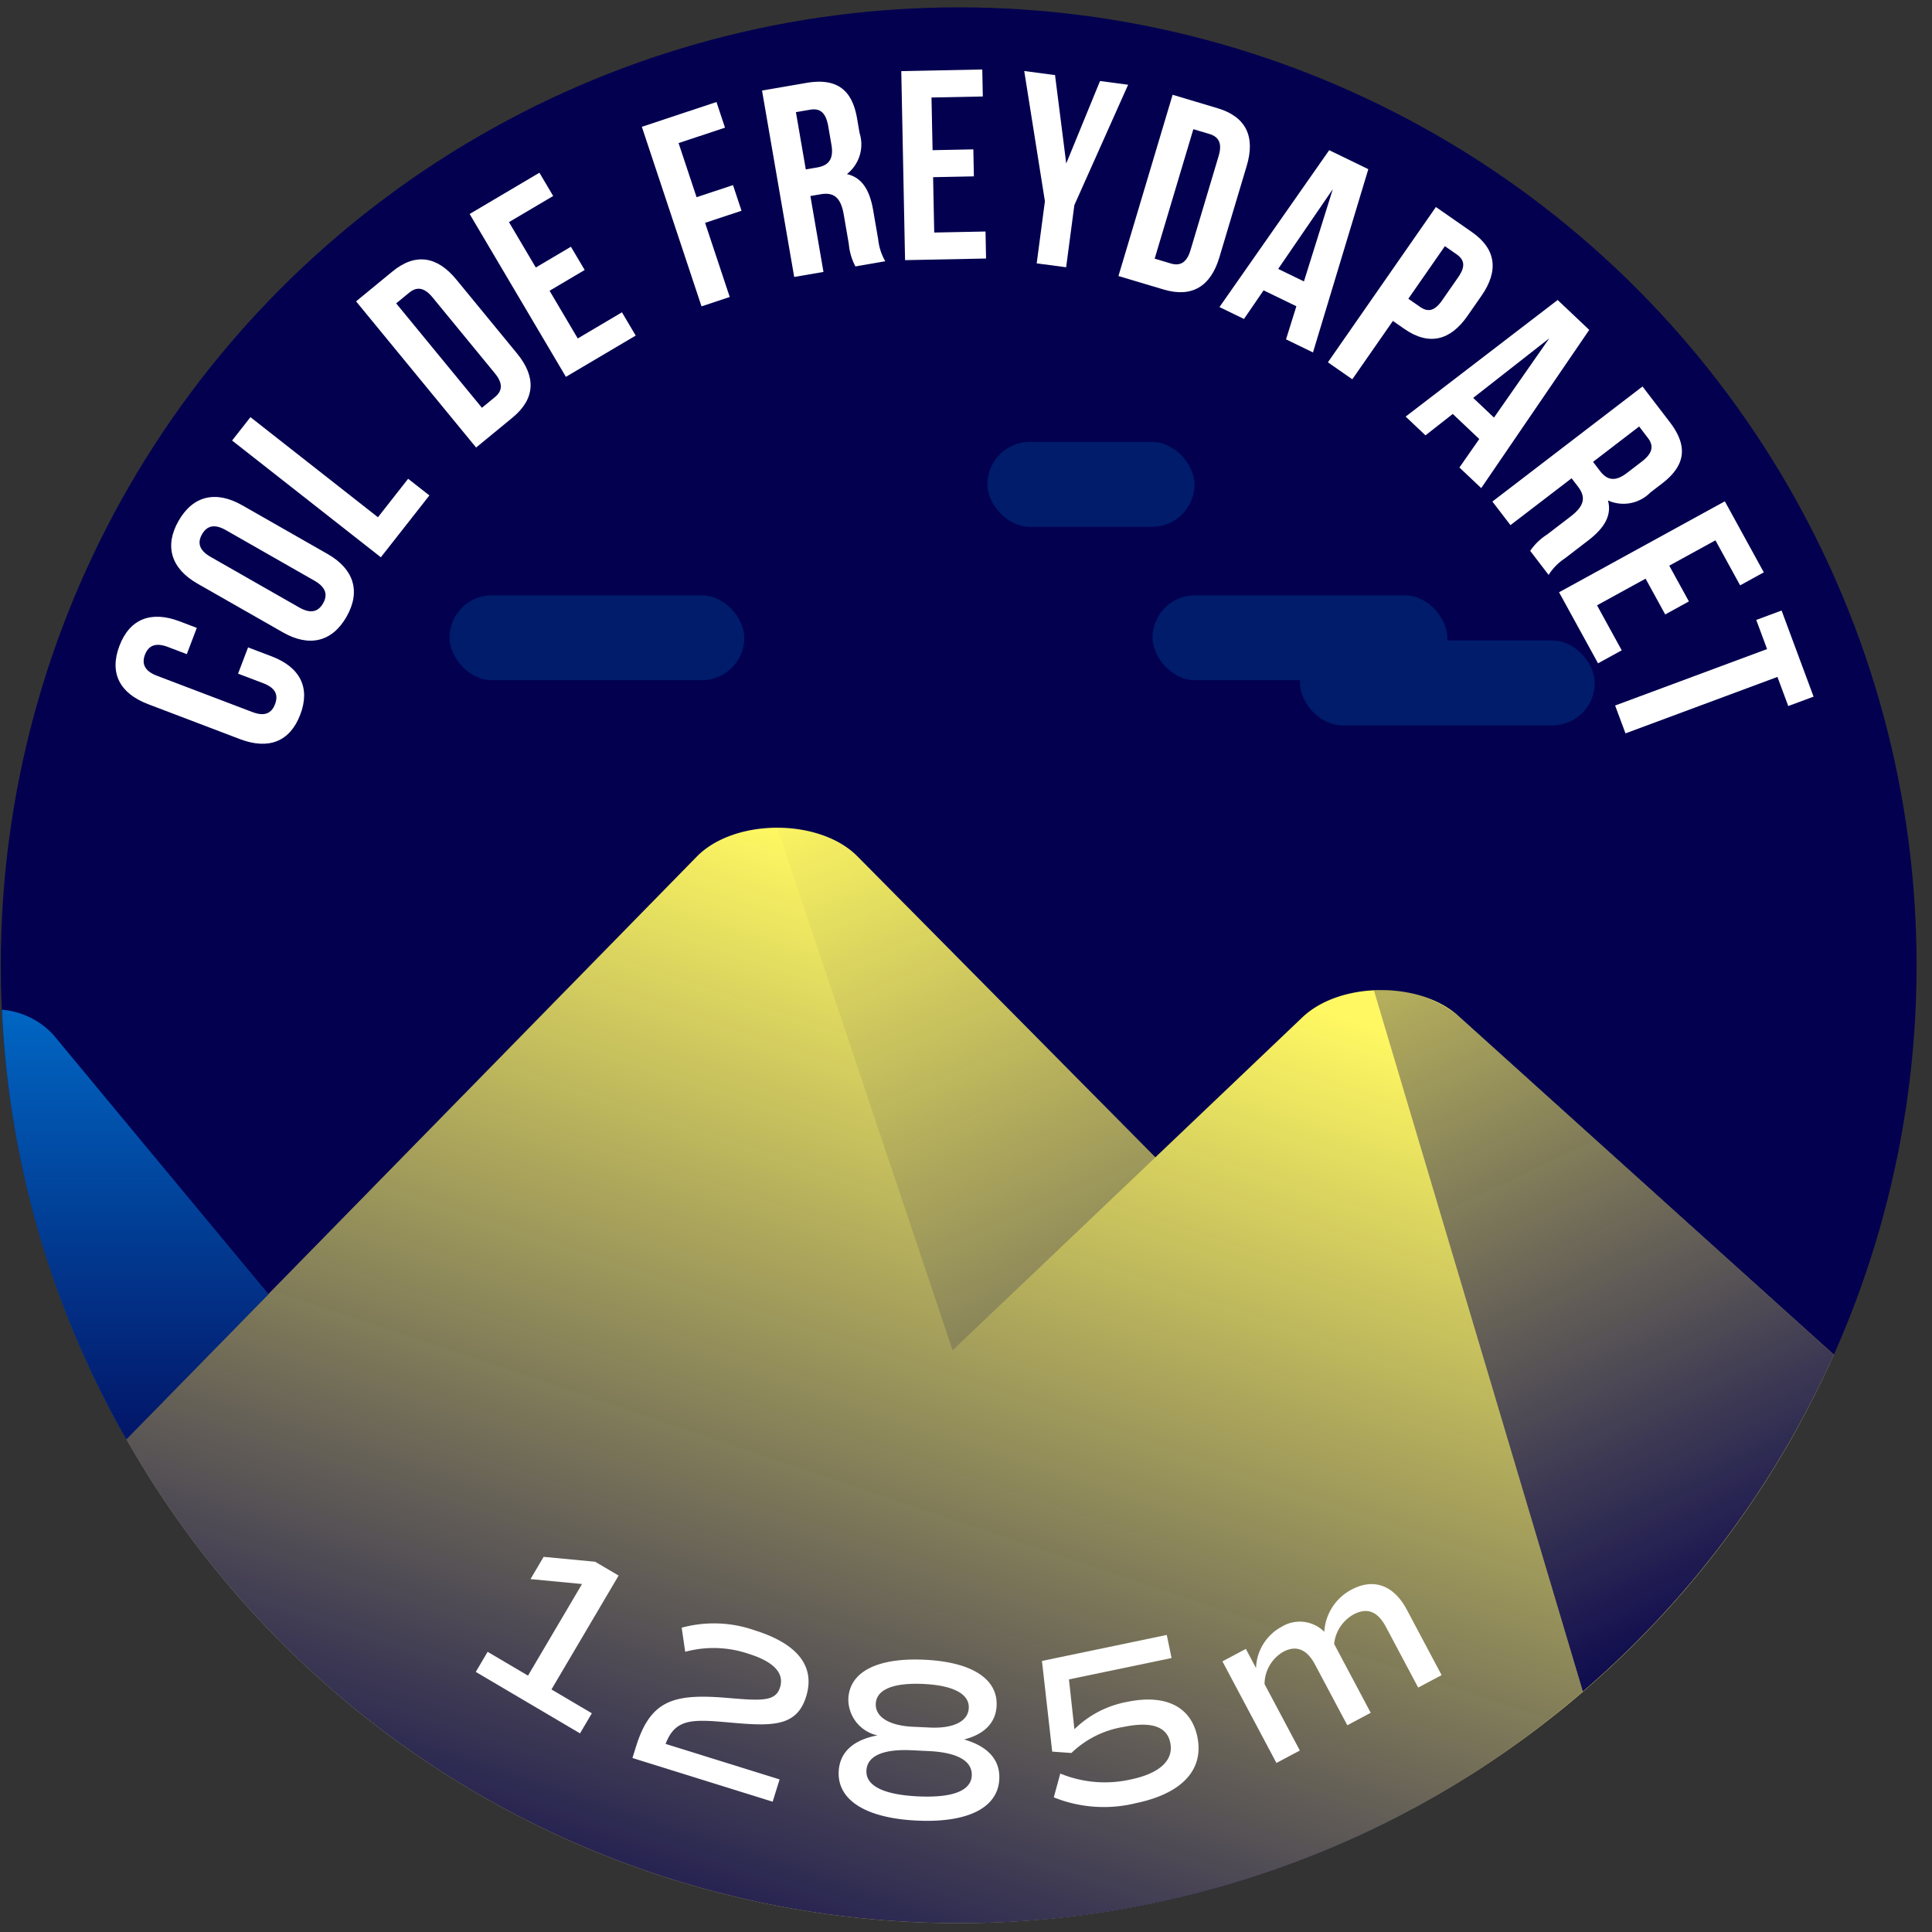 <svg xmlns="http://www.w3.org/2000/svg" xmlns:xlink="http://www.w3.org/1999/xlink" viewBox="0 0 120 120"><rect x="0" y="0" width="120" height="120" fill="#333333" stroke="none"/><defs><style>.cls-1{fill:#03004f;}.cls-2{fill:#fff862;}.cls-3{fill:#0074d3;}.cls-4{opacity:0.8;fill:url(#Dégradé_sans_nom_220);}.cls-5{fill:url(#Dégradé_sans_nom_220-2);}.cls-6{fill:url(#Dégradé_sans_nom_220-3);}.cls-7{fill:url(#Dégradé_sans_nom_220-4);}.cls-8{fill:#001c6a;}.cls-9{fill:#fff;}</style><linearGradient id="Dégradé_sans_nom_220" x1="8.394" y1="88.924" x2="8.394" y2="58.081" gradientUnits="userSpaceOnUse"><stop offset="0" stop-color="#03004f"/><stop offset="1" stop-color="#03004f" stop-opacity="0"/></linearGradient><linearGradient id="Dégradé_sans_nom_220-2" x1="110.043" y1="102.962" x2="81.28" y2="41.911" xlink:href="#Dégradé_sans_nom_220"/><linearGradient id="Dégradé_sans_nom_220-3" x1="42.694" y1="128.133" x2="66.434" y2="57.513" xlink:href="#Dégradé_sans_nom_220"/><linearGradient id="Dégradé_sans_nom_220-4" x1="82.61" y1="117.851" x2="52.642" y2="48.017" xlink:href="#Dégradé_sans_nom_220"/></defs><title>freydaparet</title><g id="pastille"><circle class="cls-1" cx="59.546" cy="59.954" r="59.497"/></g><g id="blocs_variants" data-name="blocs variants"><path class="cls-2" d="M59.546,119.451A59.496,59.496,0,0,0,113.9,84.146L90.613,63.129c-2.409-2.203-7.38-2.171-9.723.062L71.761,71.885l-18.5-18.691c-2.355-2.378-7.618-2.378-9.972,0L7.852,89.396A59.461,59.461,0,0,0,59.546,119.451Z"/><path class="cls-3" d="M.118,62.717A59.139,59.139,0,0,0,7.852,89.396l8.818-9.008L3.294,64.254A4.876,4.876,0,0,0,.118,62.717Z"/></g><g id="invariants"><path class="cls-4" d="M.119,62.731a59.138,59.138,0,0,0,7.733,26.665l8.818-9.008L3.294,64.254A4.825,4.825,0,0,0,.119,62.731Z"/><path class="cls-5" d="M113.9,84.146,90.613,63.128a7.419,7.419,0,0,0-5.277-1.615L98.312,105.067A59.65,59.65,0,0,0,113.9,84.146Z"/><path class="cls-6" d="M59.546,119.451A59.246,59.246,0,0,0,98.312,105.067L85.34,61.528a6.988,6.988,0,0,0-4.451,1.663L71.761,71.885,59.16,83.89,48.275,51.41a7.093,7.093,0,0,0-4.986,1.784L7.852,89.396A59.461,59.461,0,0,0,59.546,119.451Z"/><path class="cls-7" d="M53.261,53.194a7.097,7.097,0,0,0-4.986-1.784L59.16,83.89,71.762,71.885l-2.605-2.632Z"/><rect class="cls-8" x="80.741" y="39.779" width="18.314" height="5.276" rx="2.638" ry="2.638"/><rect class="cls-8" x="27.918" y="36.975" width="18.314" height="5.276" rx="2.638" ry="2.638"/><rect class="cls-8" x="71.584" y="36.975" width="18.314" height="5.276" rx="2.638" ry="2.638"/><rect class="cls-8" x="61.326" y="27.446" width="12.87" height="5.276" rx="2.638" ry="2.638"/></g><g id="typo"><path class="cls-9" d="M15.408,40.21l1.459.555c1.758.668,2.427,1.929,1.783,3.623-.645,1.693-1.982,2.19-3.74,1.522l-5.709-2.172c-1.758-.668-2.427-1.929-1.783-3.623.645-1.693,1.982-2.19,3.74-1.522l1.066.406-.621,1.631-1.176-.447c-.785-.298-1.214-.066-1.423.482-.208.549-.042,1.008.742,1.306l5.93,2.256c.784.298,1.198.061,1.407-.489.208-.549.057-1.001-.727-1.3l-1.569-.596Z"/><path class="cls-9" d="M12.266,36.25c-1.632-.932-2.074-2.323-1.176-3.897.898-1.573,2.321-1.901,3.953-.97l5.305,3.027c1.632.932,2.074,2.323,1.176,3.897-.898,1.573-2.321,1.901-3.953.97Zm6.321,1.482c.729.416,1.188.253,1.48-.257s.197-.988-.531-1.404l-5.509-3.144c-.729-.416-1.188-.253-1.479.257s-.197.988.531,1.404Z"/><path class="cls-9" d="M14.416,27.362l1.14-1.452,7.919,6.217,1.875-2.39L26.67,30.773l-3.015,3.841Z"/><path class="cls-9" d="M22.116,18.718l2.257-1.854c1.426-1.172,2.776-.955,3.969.497l3.771,4.592c1.192,1.452,1.142,2.818-.285,3.99l-2.256,1.854Zm2.491.125,5.326,6.485.804-.66c.454-.373.534-.83.002-1.479l-3.876-4.722c-.533-.648-.998-.658-1.451-.285Z"/><path class="cls-9" d="M33.279,16.615l2.182-1.29.855,1.444-2.182,1.29,1.751,2.963,2.745-1.624.855,1.445-4.336,2.563L29.17,13.291l4.334-2.563.855,1.445-2.746,1.623Z"/><path class="cls-9" d="M43.266,12.249l2.262-.752.529,1.593-2.262.752L45.325,18.446l-1.753.582L39.866,7.876l4.636-1.54.529,1.593-2.883.958Z"/><path class="cls-9" d="M53.132,16.548a3.621,3.621,0,0,1-.411-1.394l-.313-1.819c-.186-1.075-.618-1.41-1.444-1.268l-.629.109.812,4.714-1.818.313-1.998-11.578,2.746-.474c1.885-.325,2.848.411,3.155,2.198l.157.909a2.343,2.343,0,0,1-.786,2.555c.976.223,1.425,1.049,1.633,2.256l.308,1.786a3.475,3.475,0,0,0,.441,1.372Zm-3.696-9.582.613,3.557.711-.123c.678-.117,1.041-.486.881-1.412l-.197-1.142c-.143-.827-.486-1.143-1.132-1.031Z"/><path class="cls-9" d="M57.924,9.328l2.532-.051.034,1.677-2.533.051.069,3.438,3.187-.063.033,1.677-5.031.101L55.98,4.417l5.031-.101.033,1.677-3.187.063Z"/><path class="cls-9" d="M64.901,12.5,63.617,4.411l1.913.253.696,5.49,2.098-5.121,1.746.23L66.73,12.742l-.51,3.858-1.829-.241Z"/><path class="cls-9" d="M72.833,5.887l2.798.836c1.77.529,2.346,1.77,1.807,3.57l-1.701,5.693c-.539,1.802-1.7,2.523-3.469,1.994L69.469,17.145Zm1.288,2.137-2.402,8.041.996.299c.563.168.988-.021,1.229-.825l1.749-5.854c.24-.805-.011-1.195-.573-1.363Z"/><path class="cls-9" d="M81.552,21.891l-1.675-.813.643-2.056-2.037-.988L77.266,19.811l-1.523-.739,6.816-9.744,2.43,1.18Zm-2.162-5.188,1.6.776,1.793-5.73Z"/><path class="cls-9" d="M92.021,18.366l-.872,1.254c-1.072,1.543-2.401,1.866-3.917.812l-.717-.498-2.521,3.624-1.516-1.054,6.708-9.646L91.419,14.411C92.935,15.464,93.094,16.822,92.021,18.366Zm-2.276-3.076-2.271,3.266.717.498c.482.336.897.298,1.377-.392l1.006-1.446c.479-.689.371-1.092-.111-1.427Z"/><path class="cls-9" d="M92.001,30.317l-1.354-1.28,1.233-1.768-1.646-1.558-1.695,1.329-1.232-1.165,9.441-7.242,1.963,1.857Zm-.499-5.603L92.794,25.937l3.438-4.927Z"/><path class="cls-9" d="M95.043,34.215a3.617,3.617,0,0,1,1.044-1.011l1.466-1.123c.865-.664.961-1.202.45-1.868l-.388-.506L93.818,32.617l-1.123-1.465,9.324-7.146,1.695,2.212c1.164,1.519.957,2.712-.48,3.814l-.732.562a2.342,2.342,0,0,1-2.627.49c.255.968-.268,1.748-1.24,2.494l-1.438,1.103a3.466,3.466,0,0,0-1.01,1.027Zm6.768-7.724L98.947,28.687l.438.572c.419.546.913.695,1.659.124l.92-.704c.666-.511.785-.962.387-1.481Z"/><path class="cls-9" d="M103.681,35.135l1.22,2.221-1.472.808L102.21,35.942l-3.016,1.655,1.534,2.795-1.471.807-2.422-4.412,10.297-5.65,2.421,4.412-1.471.808L106.549,33.561Z"/><path class="cls-9" d="M110.658,37.921,112.645,43.27l-1.573.584-.672-1.809-9.438,3.506-.644-1.73,9.438-3.506-.672-1.81Z"/></g><g id="altitude"><path class="cls-9" d="M36.761,106.415l-.736,1.248-6.474-3.818.736-1.248,2.508,1.479,3.356-5.69-3.201-.305.815-1.383,3.201.305,1.457.858L34.252,104.935Z"/><path class="cls-9" d="M41.342,108.318l7.08,2.206-.431,1.384-8.709-2.714.22-.705c.909-2.917,2.357-3.313,5.72-3.025,2.103.179,2.952.221,3.228-.661.274-.882-.383-1.592-1.97-2.087a6.739,6.739,0,0,0-3.921-.12l-.218-1.497a7.639,7.639,0,0,1,4.532.163c2.578.803,3.801,2.181,3.196,4.12-.608,1.954-2.252,1.829-4.931,1.59C42.938,106.776,41.927,106.774,41.342,108.318Z"/><path class="cls-9" d="M62.068,110.506c-.084,1.774-1.949,2.724-5.113,2.574-3.179-.15-4.946-1.272-4.862-3.046.057-1.192.89-1.963,2.41-2.247a2.292,2.292,0,0,1-1.812-2.276c.079-1.674,1.8-2.56,4.737-2.421,2.923.139,4.552,1.183,4.473,2.857-.05,1.05-.752,1.771-2.02,2.095C61.369,108.468,62.125,109.315,62.068,110.506Zm-1.71-.223c.043-.908-.899-1.437-2.673-1.521l-1.064-.051c-1.773-.084-2.762.354-2.805,1.262-.045.95,1.066,1.501,3.21,1.603C59.154,111.677,60.313,111.234,60.358,110.284Zm-5.962-4.464c-.038.823.832,1.362,2.294,1.432l1.064.05c1.462.069,2.379-.385,2.418-1.208.042-.88-.958-1.41-2.816-1.499C55.483,104.506,54.438,104.94,54.396,105.82Z"/><path class="cls-9" d="M74.369,107.877c.429,2.06-.979,3.529-3.804,4.117a8.331,8.331,0,0,1-5.112-.357l.403-1.479a7.278,7.278,0,0,0,4.388.364c1.768-.368,2.673-1.182,2.443-2.281-.211-1.016-1.192-1.334-2.918-.975a6.034,6.034,0,0,0-3.221,1.615l-1.194-.085-.636-5.632,7.751-1.615.299,1.434-6.374,1.327.34,3.095a6.292,6.292,0,0,1,3.276-1.698C72.377,105.214,73.975,105.985,74.369,107.877Z"/><path class="cls-9" d="M87.381,99.982l2.16,4.063-1.455.773-2.007-3.775c-.507-.953-1.161-1.216-2.002-.77a2.38,2.38,0,0,0-1.212,1.835l2.273,4.277-1.455.773-2.007-3.775c-.507-.953-1.174-1.21-1.964-.79A2.336,2.336,0,0,0,78.543,104.6l2.193,4.127-1.455.773-3.354-6.31,1.455-.773.633,1.191a3.02,3.02,0,0,1,1.582-2.562,2.153,2.153,0,0,1,2.657.309,3.167,3.167,0,0,1,1.695-2.622C85.342,97.993,86.581,98.477,87.381,99.982Z"/></g></svg>